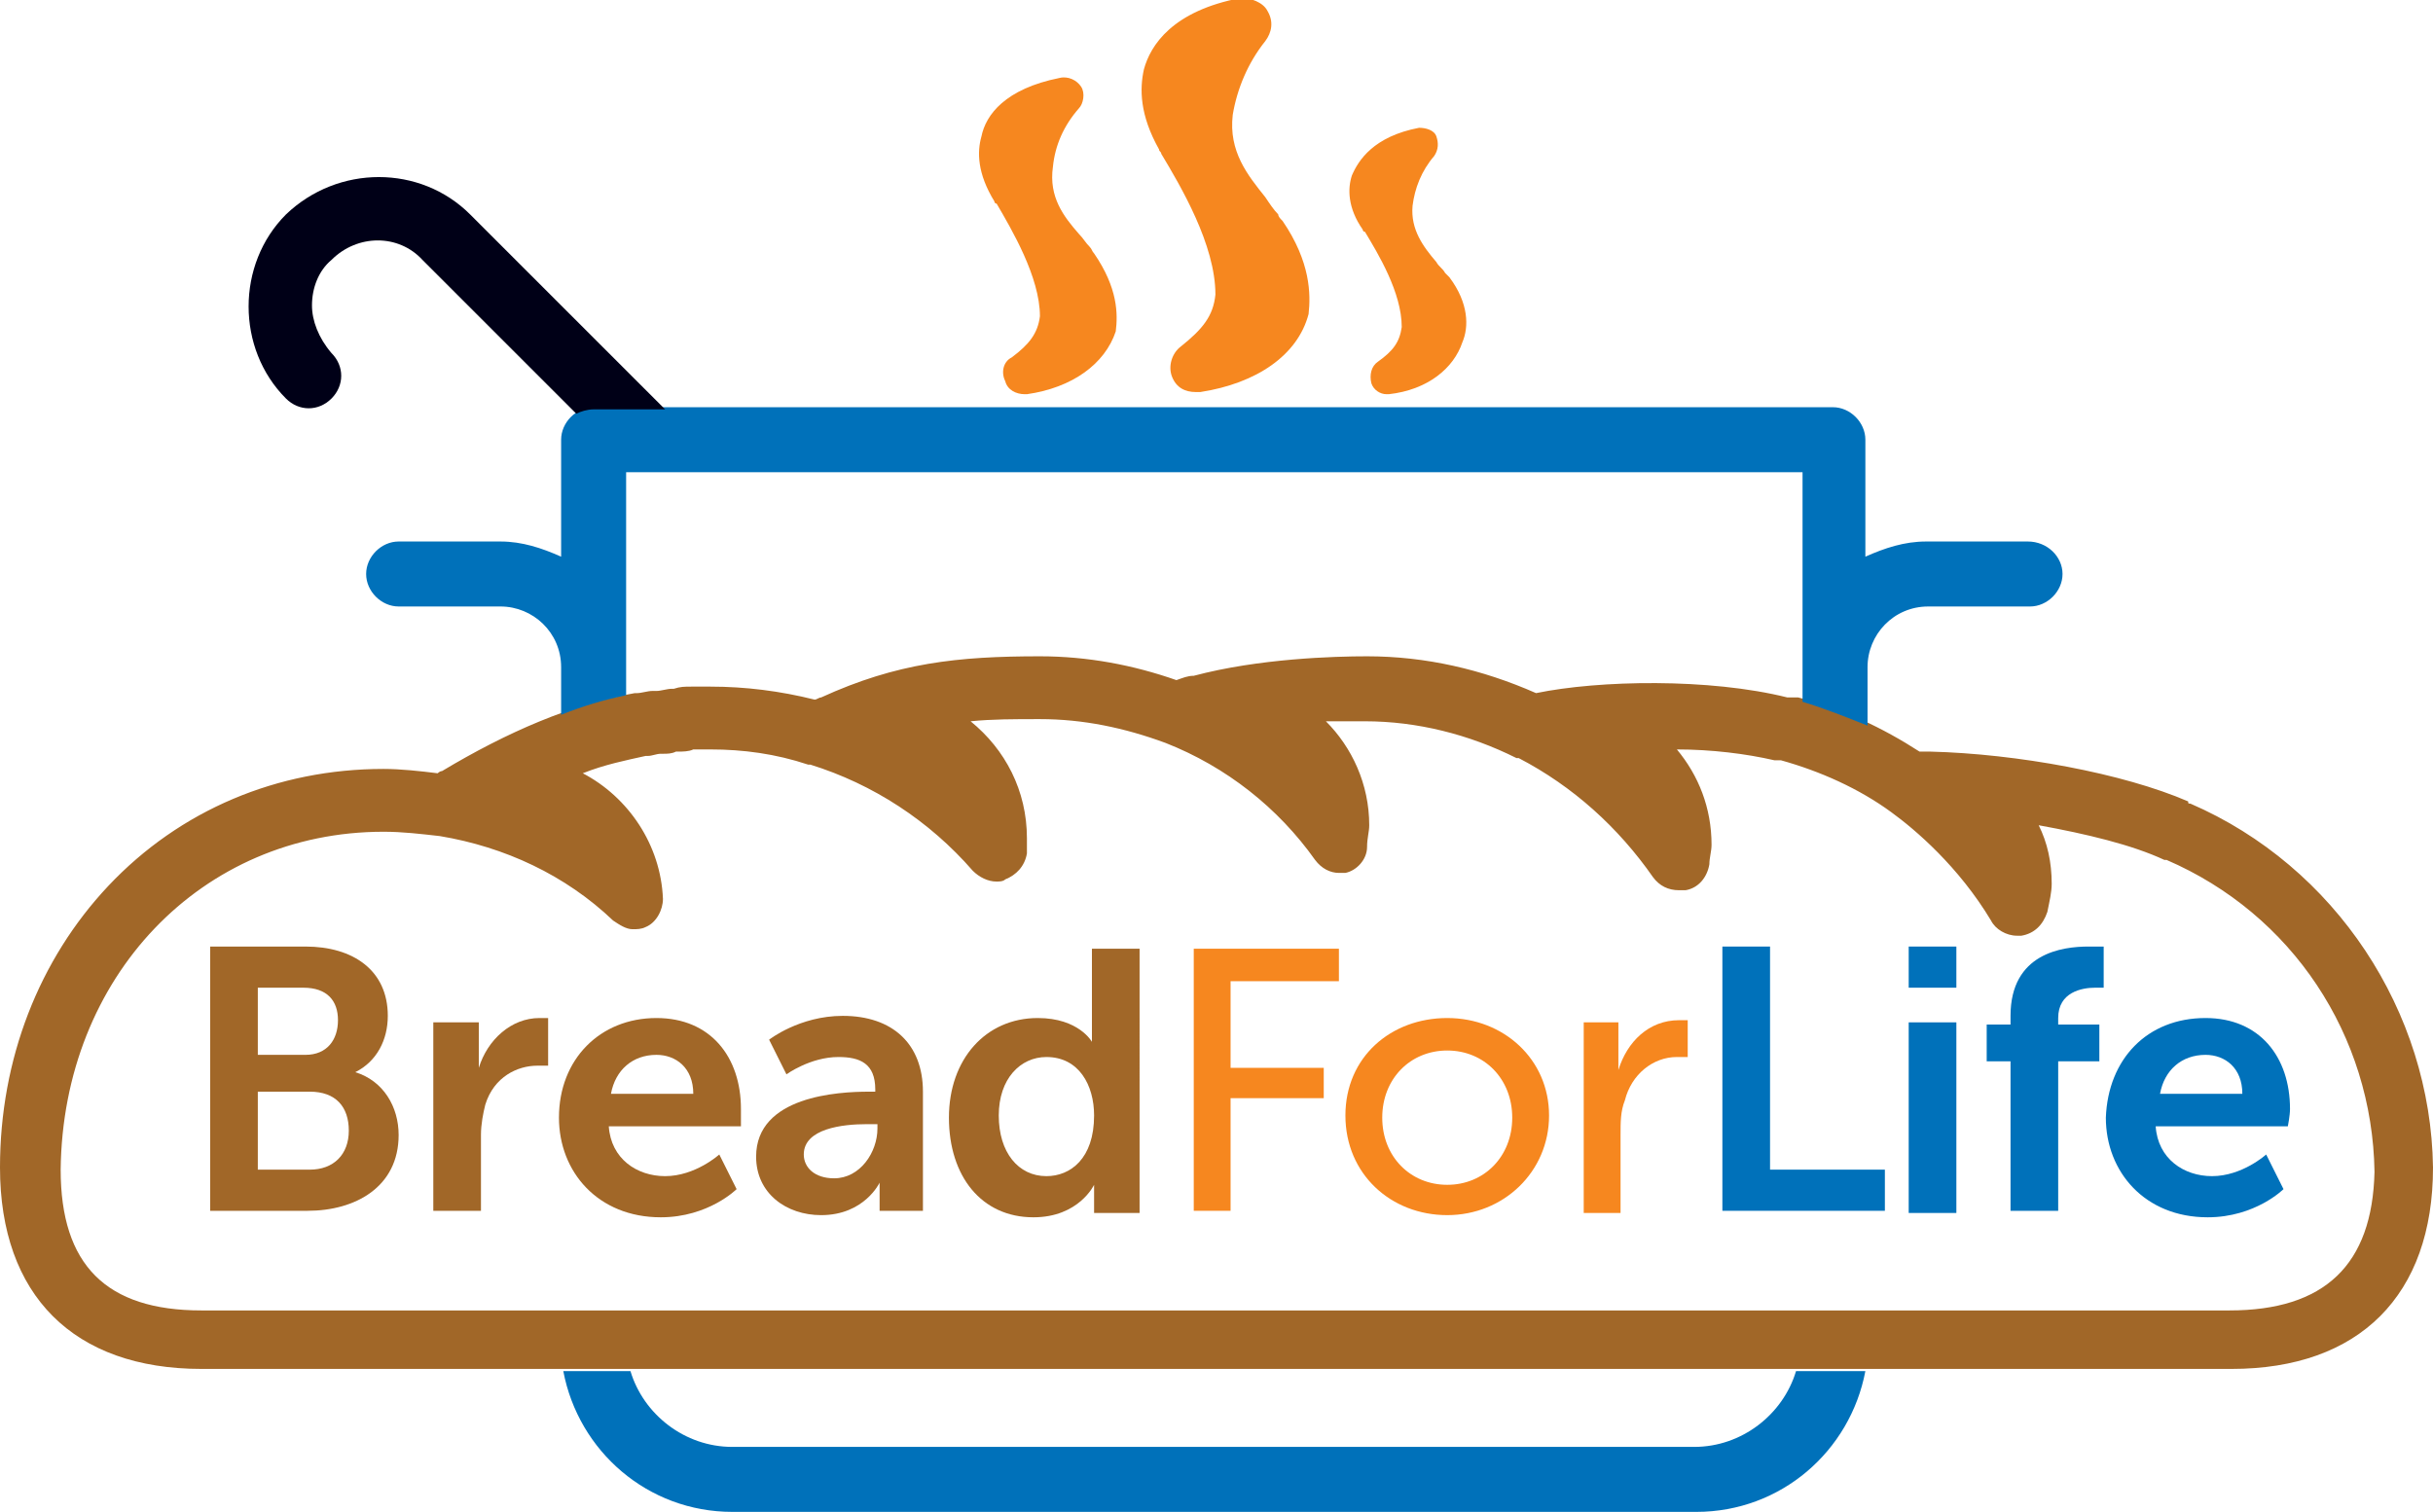 <?xml version="1.0" encoding="UTF-8"?>
<svg xmlns="http://www.w3.org/2000/svg" xmlns:xlink="http://www.w3.org/1999/xlink" version="1.1" id="Layer_2_00000123413782743227048220000017148061778238535048_" x="0px" y="0px" viewBox="0 0 112.3 69.8" style="enable-background:new 0 0 112.3 69.8;" xml:space="preserve">
<style type="text/css">
	.st0{clip-path:url(#SVGID_00000037656689244154513150000002206163857253861796_);}
	.st1{fill:#F6871F;}
	.st2{fill:#A16728;}
	.st3{fill:#0071BA;}
	.st4{fill:#000017;}
</style>
<g>
	<defs>
		<rect id="SVGID_1_" width="112.3" height="69.8"></rect>
	</defs>
	<clipPath id="SVGID_00000173864438866201391770000001670410975817502340_">
		<use xlink:href="#SVGID_1_" style="overflow:visible;"></use>
	</clipPath>
	<g style="clip-path:url(#SVGID_00000173864438866201391770000001670410975817502340_);">
		<path class="st1" d="M59.2,10.2L59.2,10.2c-0.1-0.1-0.2-0.2-0.2-0.3c-0.2-0.2-0.4-0.5-0.6-0.8c-0.8-1-1.7-2.1-1.5-3.8    c0.2-1.2,0.7-2.4,1.5-3.4c0.3-0.4,0.4-0.9,0.1-1.4c-0.2-0.4-0.8-0.6-1.2-0.6c-3.2,0.6-4.2,2.2-4.5,3.3c-0.2,0.9-0.2,2.1,0.7,3.7    l0,0c0,0,0,0,0,0c0,0.1,0.1,0.1,0.1,0.2c0.9,1.5,2.5,4.2,2.5,6.5c-0.1,1-0.6,1.6-1.6,2.4c-0.4,0.3-0.6,0.9-0.4,1.4    c0.2,0.5,0.6,0.7,1.1,0.7c0.1,0,0.1,0,0.2,0c2.6-0.4,4.5-1.7,5-3.6C60.5,13.6,60.5,12.1,59.2,10.2"></path>
		<path class="st1" d="M50.5,11.7L50.5,11.7c-0.1-0.1-0.1-0.2-0.2-0.3c-0.2-0.2-0.3-0.4-0.5-0.6c-0.7-0.8-1.4-1.7-1.2-3.1    c0.1-1,0.5-1.9,1.2-2.7C50,4.8,50.1,4.3,49.9,4c-0.2-0.3-0.6-0.5-1-0.4c-2.5,0.5-3.4,1.7-3.6,2.7c-0.2,0.7-0.2,1.7,0.6,3l0,0    c0,0,0,0,0,0c0,0.1,0.1,0.1,0.1,0.1c0.7,1.2,2,3.4,2,5.2c-0.1,0.8-0.5,1.3-1.3,1.9c-0.4,0.2-0.5,0.7-0.3,1.1    c0.1,0.4,0.5,0.6,0.9,0.6c0,0,0.1,0,0.1,0c2.1-0.3,3.6-1.4,4.1-2.9C51.6,14.5,51.6,13.3,50.5,11.7"></path>
		<path class="st1" d="M66.9,12.8L66.9,12.8c-0.1-0.1-0.1-0.1-0.2-0.2c-0.1-0.2-0.3-0.3-0.4-0.5c-0.6-0.7-1.2-1.5-1.1-2.6    c0.1-0.8,0.4-1.6,1-2.3c0.2-0.3,0.2-0.6,0.1-0.9s-0.5-0.4-0.8-0.4c-2.1,0.4-2.8,1.5-3.1,2.2c-0.2,0.6-0.2,1.5,0.5,2.5c0,0,0,0,0,0    c0,0,0,0.1,0.1,0.1c0.6,1,1.7,2.8,1.7,4.4c-0.1,0.7-0.4,1.1-1.1,1.6c-0.3,0.2-0.4,0.6-0.3,1c0.1,0.3,0.4,0.5,0.7,0.5    c0,0,0.1,0,0.1,0c1.8-0.2,3-1.2,3.4-2.4C67.8,15.1,67.8,14,66.9,12.8"></path>
		<path class="st2" d="M101.1,37.1C101.1,37.1,101.1,37.1,101.1,37.1c-0.1,0-0.1,0-0.1-0.1l0,0c-3-1.3-7.9-2.2-11.9-2.3    c-0.1,0-0.2,0-0.3,0c-0.1,0-0.2,0-0.2,0c-1.7-1.1-3.6-2-5.6-2.5c0,0-0.1,0-0.1,0c-0.1,0-0.1,0-0.2,0l-0.2,0    c-3.6-0.9-8.7-0.8-11.6-0.2c-2.5-1.1-5.1-1.7-7.8-1.7c-1.5,0-5,0.1-8,0.9c-0.3,0-0.5,0.1-0.8,0.2c-2-0.7-4.1-1.1-6.3-1.1    c-3.8,0-6.6,0.3-10.1,1.9c-0.1,0-0.2,0.1-0.3,0.1c-1.6-0.4-3.2-0.6-4.8-0.6c-0.2,0-0.5,0-0.8,0h-0.1c-0.3,0-0.5,0-0.8,0.1H31    c-0.2,0-0.5,0.1-0.7,0.1l-0.2,0c-0.2,0-0.5,0.1-0.7,0.1l-0.1,0c-2.9,0.5-5.9,1.8-8.9,3.6c-0.1,0-0.2,0.1-0.2,0.1    c-0.8-0.1-1.7-0.2-2.5-0.2c-4.9,0-9.4,1.9-12.7,5.4c-3.2,3.4-5,8-5,13c0,5.9,3.4,9.3,9.3,9.3H103c5.9,0,9.3-3.4,9.3-9.3    C112.2,46.7,107.8,40,101.1,37.1 M102.9,60.5H9.3c-4.4,0-6.5-2.1-6.5-6.5c0.1-8.9,6.5-15.6,14.9-15.6c0.9,0,1.7,0.1,2.6,0.2l0,0    c3,0.5,5.8,1.8,8,3.9c0.3,0.2,0.6,0.4,0.9,0.4c0.2,0,0.4,0,0.6-0.1c0.5-0.2,0.8-0.8,0.8-1.3c-0.1-2.5-1.6-4.7-3.7-5.8    c1-0.4,2-0.6,2.9-0.8h0.1c0.2,0,0.4-0.1,0.6-0.1l0.1,0c0.2,0,0.4,0,0.6-0.1h0.1c0.2,0,0.5,0,0.7-0.1h0.1c0.3,0,0.5,0,0.7,0    c1.5,0,3,0.2,4.5,0.7c0,0,0,0,0.1,0c2.9,0.9,5.5,2.6,7.5,4.9c0.3,0.3,0.7,0.5,1.1,0.5c0.1,0,0.3,0,0.4-0.1c0.5-0.2,0.9-0.6,1-1.2    c0-0.2,0-0.5,0-0.7c0-2.2-1-4.1-2.6-5.4c1-0.1,2-0.1,3.2-0.1c2,0,3.9,0.4,5.8,1.1c0,0,0,0,0,0c2.8,1.1,5.2,3,6.9,5.4    c0.3,0.4,0.7,0.6,1.1,0.6c0.1,0,0.2,0,0.3,0c0.5-0.1,1-0.6,1-1.2c0-0.4,0.1-0.7,0.1-1c0-1.9-0.8-3.6-2-4.8c0.8,0,1.4,0,1.8,0    c2.4,0,4.8,0.6,7,1.7c0,0,0,0,0.1,0c2.5,1.3,4.6,3.2,6.2,5.5c0.3,0.4,0.7,0.6,1.2,0.6c0.1,0,0.2,0,0.3,0c0.6-0.1,1-0.6,1.1-1.2    c0-0.3,0.1-0.6,0.1-0.9c0-1.7-0.6-3.2-1.6-4.4c1.6,0,3.2,0.2,4.5,0.5l0.2,0c0,0,0,0,0,0c0,0,0.1,0,0.1,0c1.8,0.5,3.6,1.3,5.1,2.4    c0,0,0,0,0,0c0,0,0,0,0,0c1.1,0.8,3.1,2.5,4.6,5c0.2,0.4,0.7,0.7,1.2,0.7c0.1,0,0.1,0,0.2,0c0.6-0.1,1-0.5,1.2-1.1    c0.1-0.5,0.2-0.9,0.2-1.3c0-1-0.2-1.9-0.6-2.7c2.2,0.4,4.3,0.9,5.8,1.6h0c0,0,0,0,0.1,0c5.8,2.5,9.5,8.1,9.6,14.4    C109.5,58.4,107.3,60.5,102.9,60.5"></path>
		<path class="st3" d="M18.4,28h4.7c1.5,0,2.8,1.2,2.8,2.8V33c1-0.4,2-0.7,3-0.9V21.8h54.3v10.6c1,0.3,2,0.7,3,1.1v-2.7    c0-1.5,1.2-2.8,2.8-2.8h4.7c0.8,0,1.5-0.7,1.5-1.5S94.5,25,93.6,25h-4.7c-1,0-1.9,0.3-2.8,0.7v-5.4c0-0.8-0.7-1.5-1.5-1.5H27.4    c-0.8,0-1.5,0.7-1.5,1.5v5.4C25,25.3,24.1,25,23.1,25h-4.7c-0.8,0-1.5,0.7-1.5,1.5S17.6,28,18.4,28"></path>
		<path class="st3" d="M82.9,63.3c-0.6,2-2.5,3.5-4.7,3.5H33.8c-2.2,0-4.1-1.5-4.7-3.5H26c0.7,3.7,3.9,6.5,7.8,6.5h44.5    c3.9,0,7.1-2.8,7.8-6.5C86,63.3,82.9,63.3,82.9,63.3z"></path>
		<path class="st4" d="M14.4,14.1c0-0.8,0.3-1.6,0.9-2.1c1.2-1.2,3.1-1.2,4.2,0l7.1,7.1c0.2-0.1,0.5-0.2,0.8-0.2h3.3l-9-9    c-2.3-2.3-6.1-2.3-8.5,0c-2.3,2.3-2.3,6.2,0,8.5c0.6,0.6,1.5,0.6,2.1,0s0.6-1.5,0-2.1C14.7,15.6,14.4,14.8,14.4,14.1"></path>
		<path class="st2" d="M9.7,43.7h4.4c2.2,0,3.8,1.1,3.8,3.2c0,1.1-0.5,2.1-1.5,2.6v0c1.3,0.4,2,1.6,2,2.9c0,2.4-2,3.5-4.2,3.5H9.7    L9.7,43.7L9.7,43.7z M14.1,48.7c1,0,1.5-0.7,1.5-1.6s-0.5-1.5-1.6-1.5h-2.1v3.1H14.1L14.1,48.7z M14.3,54c1.1,0,1.8-0.7,1.8-1.8    s-0.6-1.8-1.8-1.8h-2.4V54L14.3,54L14.3,54z"></path>
		<path class="st2" d="M20,47.2h2.1v1.5c0,0.3,0,0.6,0,0.6h0c0.4-1.3,1.5-2.3,2.8-2.3c0.2,0,0.4,0,0.4,0v2.2c0,0-0.2,0-0.5,0    c-0.9,0-2,0.5-2.4,1.8c-0.1,0.4-0.2,0.9-0.2,1.4v3.5H20L20,47.2L20,47.2z"></path>
		<path class="st2" d="M30.3,47c2.5,0,3.9,1.8,3.9,4.2c0,0.3,0,0.8,0,0.8h-6.1c0.1,1.5,1.3,2.3,2.6,2.3c1.4,0,2.5-1,2.5-1l0.8,1.6    c0,0-1.3,1.3-3.5,1.3c-2.9,0-4.7-2.1-4.7-4.6C25.8,48.9,27.7,47,30.3,47 M32,50.5c0-1.2-0.8-1.8-1.7-1.8c-1.1,0-1.9,0.7-2.1,1.8    H32z"></path>
		<path class="st2" d="M40.1,50.4h0.3v-0.1c0-1.2-0.7-1.5-1.7-1.5c-1.3,0-2.4,0.8-2.4,0.8L35.5,48c0,0,1.4-1.1,3.4-1.1    c2.3,0,3.7,1.3,3.7,3.5v5.5h-2v-0.7c0-0.3,0-0.6,0-0.6h0c0,0-0.7,1.5-2.7,1.5c-1.6,0-3-1-3-2.7C34.9,50.6,38.7,50.4,40.1,50.4     M38.5,54.4c1.2,0,2-1.2,2-2.3v-0.2H40c-1.1,0-2.9,0.2-2.9,1.4C37.1,53.9,37.6,54.4,38.5,54.4"></path>
		<path class="st2" d="M47.9,47c1.9,0,2.5,1.1,2.5,1.1h0c0,0,0-0.2,0-0.5v-3.8h2.2V56h-2.1v-0.7c0-0.3,0-0.6,0-0.6h0    c0,0-0.7,1.5-2.8,1.5c-2.4,0-3.9-1.9-3.9-4.6S45.5,47,47.9,47 M48.3,54.3c1.1,0,2.2-0.8,2.2-2.8c0-1.4-0.7-2.7-2.2-2.7    c-1.2,0-2.2,1-2.2,2.7S47,54.3,48.3,54.3"></path>
		<polygon class="st1" points="55.1,43.8 61.8,43.8 61.8,45.3 56.8,45.3 56.8,49.3 61.1,49.3 61.1,50.7 56.8,50.7 56.8,55.9     55.1,55.9   "></polygon>
		<path class="st1" d="M66.8,47c2.6,0,4.7,1.9,4.7,4.5s-2.1,4.6-4.7,4.6s-4.7-1.9-4.7-4.6S64.2,47,66.8,47 M66.8,54.7    c1.7,0,3-1.3,3-3.1s-1.3-3.1-3-3.1s-3,1.3-3,3.1S65.1,54.7,66.8,54.7"></path>
		<path class="st1" d="M73.1,47.2h1.6v1.5c0,0.4,0,0.7,0,0.7h0c0.4-1.3,1.4-2.3,2.8-2.3c0.2,0,0.4,0,0.4,0v1.7c0,0-0.2,0-0.5,0    c-1.1,0-2.1,0.8-2.4,2c-0.2,0.5-0.2,1-0.2,1.6v3.6h-1.7V47.2L73.1,47.2z"></path>
		<polygon class="st3" points="79.5,43.7 81.7,43.7 81.7,54 87,54 87,55.9 79.5,55.9   "></polygon>
		<path class="st3" d="M88.1,43.7h2.2v1.9h-2.2V43.7z M88.1,47.2h2.2v8.8h-2.2V47.2z"></path>
		<path class="st3" d="M92.8,49h-1.1v-1.7h1.1v-0.4c0-2.9,2.4-3.2,3.6-3.2c0.4,0,0.7,0,0.7,0v1.9c0,0-0.2,0-0.4,0    c-0.6,0-1.7,0.2-1.7,1.4v0.3h1.9V49h-1.9v6.9h-2.2L92.8,49L92.8,49z"></path>
		<path class="st3" d="M101.8,47c2.5,0,3.9,1.8,3.9,4.2c0,0.3-0.1,0.8-0.1,0.8h-6.1c0.1,1.5,1.3,2.3,2.6,2.3c1.4,0,2.5-1,2.5-1    l0.8,1.6c0,0-1.3,1.3-3.5,1.3c-2.9,0-4.7-2.1-4.7-4.6C97.3,48.9,99.1,47,101.8,47 M103.5,50.5c0-1.2-0.8-1.8-1.7-1.8    c-1.1,0-1.9,0.7-2.1,1.8H103.5z"></path>
	</g>
</g>
</svg>
